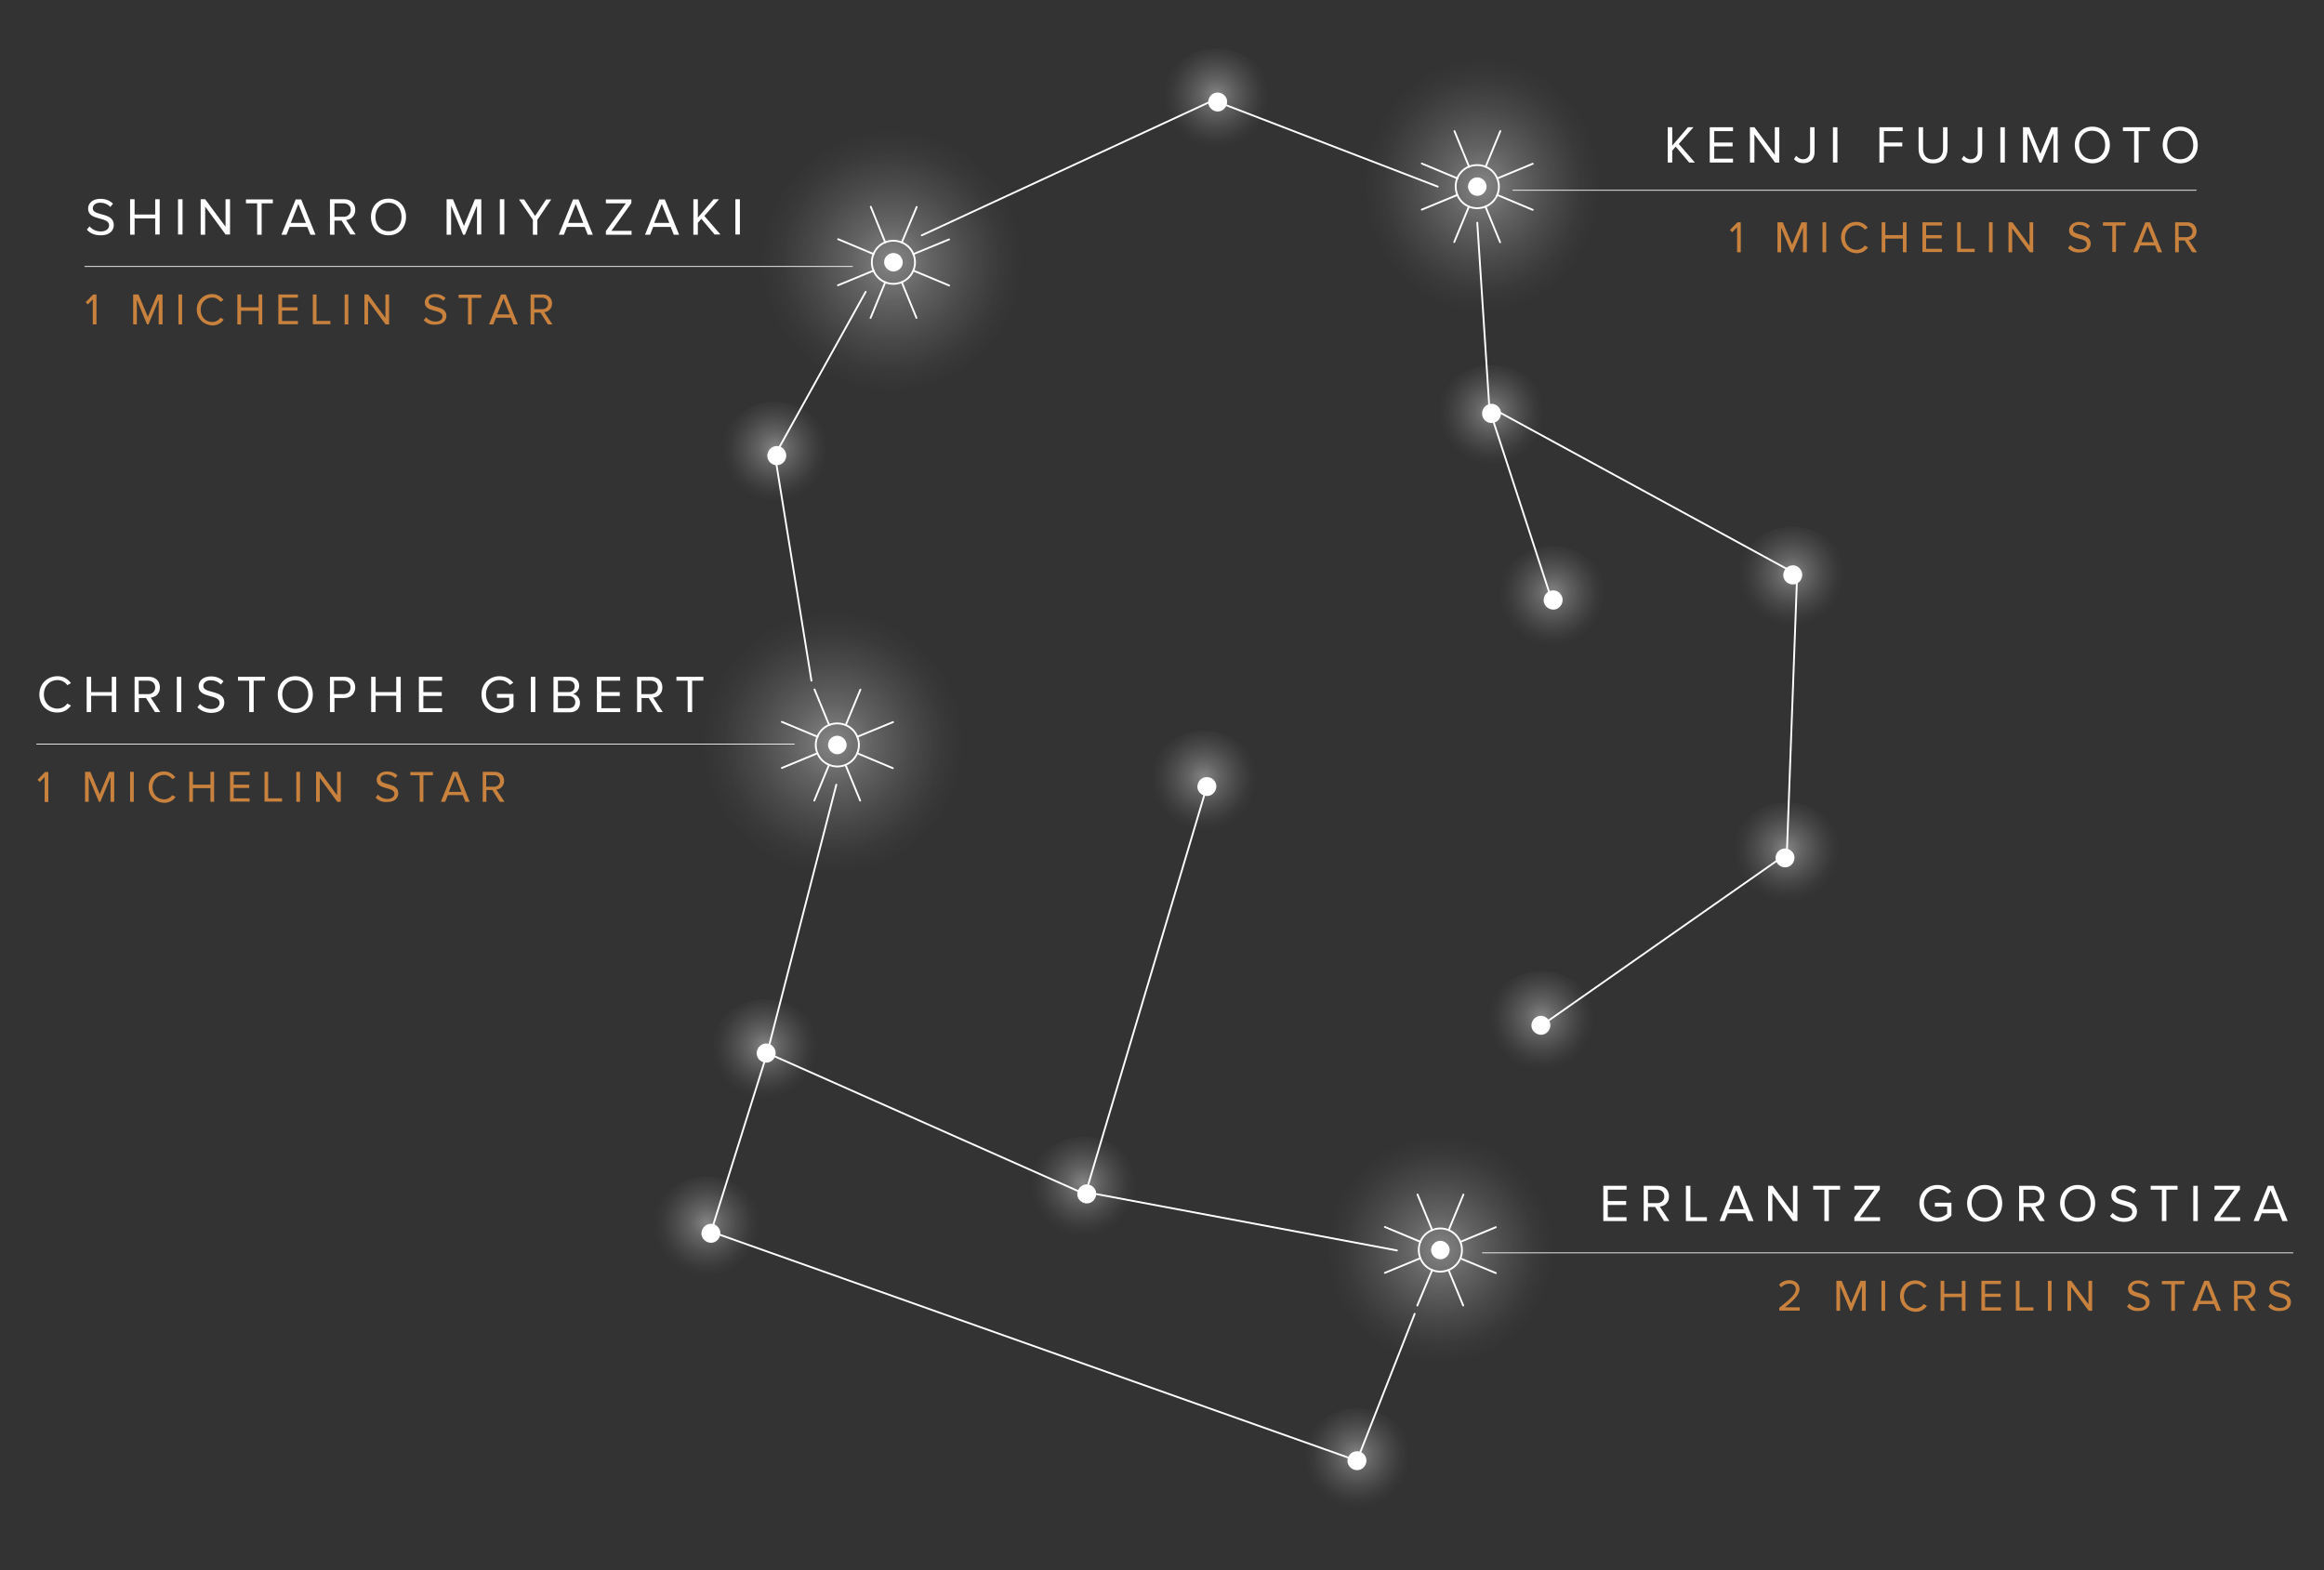 <?xml version="1.0" encoding="UTF-8"?> <!-- Generator: Adobe Illustrator 23.0.1, SVG Export Plug-In . SVG Version: 6.00 Build 0) --> <svg xmlns="http://www.w3.org/2000/svg" xmlns:xlink="http://www.w3.org/1999/xlink" id="Layer_1" x="0px" y="0px" viewBox="0 0 1139.6 770" style="enable-background:new 0 0 1139.6 770;" xml:space="preserve"><rect x="0" y="0" width="1139.6" height="770" fill="#333333" stroke="none"/> <style type="text/css"> .st0{display:none;} .st1{enable-background:new ;} .st2{fill:#FFFFFF;} .st3{fill:#C9823D;} .st4{fill:none;stroke:#FFFFFF;stroke-width:0.4;stroke-linecap:round;stroke-miterlimit:10;} .st5{fill:none;stroke:#FFFFFF;stroke-width:0.9;stroke-linecap:round;stroke-miterlimit:10;} .st6{fill:url(#SVGID_1_);} .st7{fill:url(#SVGID_2_);} .st8{fill:url(#SVGID_3_);} .st9{fill:url(#SVGID_4_);} .st10{fill:url(#SVGID_5_);} .st11{fill:url(#SVGID_6_);} .st12{fill:url(#SVGID_7_);} .st13{fill:url(#SVGID_8_);} .st14{fill:url(#SVGID_9_);} .st15{fill:url(#SVGID_10_);} .st16{fill:url(#SVGID_11_);} .st17{fill:url(#SVGID_12_);} .st18{fill:url(#SVGID_13_);} .st19{fill:url(#SVGID_14_);} .st20{fill:url(#SVGID_15_);} .st21{fill:url(#SVGID_16_);} </style> <g id="bg"> </g> <g id="Layer_2_1_"> <rect x="-444.4" y="-276.3" class="st0" width="2116.5" height="1190.6"></rect> <g> <g> <g class="st1"> <path class="st2" d="M42.6,112.6l1.3-1.6c1.1,1.3,3,2.5,5.5,2.5c3.1,0,4.1-1.7,4.1-3c0-4.5-10.3-2-10.3-8.2c0-2.9,2.5-4.8,6-4.8 c2.7,0,4.7,0.9,6.2,2.4l-1.3,1.6c-1.3-1.4-3.1-2.1-5-2.1c-2.1,0-3.6,1.1-3.6,2.8c0,3.9,10.3,1.7,10.3,8.1c0,2.5-1.7,5.1-6.4,5.1 C46.3,115.4,44,114.3,42.6,112.6z"></path> <path class="st2" d="M76.1,115.1v-8H66v8h-2.2V97.7H66v7.5h10.1v-7.5h2.2v17.3H76.1z"></path> <path class="st2" d="M87.3,115.1V97.7h2.2v17.3H87.3z"></path> <path class="st2" d="M110.7,115.1l-10.1-13.8v13.8h-2.2V97.7h2.2l10,13.5V97.7h2.2v17.3H110.7z"></path> <path class="st2" d="M126.1,115.1V99.7h-5.5v-1.9h13.2v1.9h-5.5v15.4H126.1z"></path> <path class="st2" d="M152.2,115.1l-1.5-3.8H142l-1.5,3.8H138l7-17.3h2.7l7,17.3H152.2z M146.3,100l-3.7,9.3h7.4L146.3,100z"></path> <path class="st2" d="M171.9,115.1l-4.4-6.9H164v6.9h-2.2V97.7h7c3.2,0,5.4,2,5.4,5.2c0,3.1-2.1,4.8-4.5,5l4.7,7.1H171.9z M172,103c0-2-1.4-3.3-3.5-3.3H164v6.6h4.6C170.6,106.3,172,104.9,172,103z"></path> <path class="st2" d="M181.9,106.4c0-5.1,3.5-9,8.6-9c5.1,0,8.6,3.8,8.6,9s-3.5,9-8.6,9C185.4,115.4,181.9,111.6,181.9,106.4z M196.9,106.4c0-4.1-2.5-7-6.4-7c-3.9,0-6.4,3-6.4,7c0,4,2.5,7,6.4,7C194.4,113.5,196.9,110.5,196.9,106.4z"></path> <path class="st2" d="M233.9,115.1v-14.3l-5.9,14.3h-0.9l-5.9-14.3v14.3h-2.2V97.7h3.1l5.4,13.1l5.4-13.1h3.1v17.3H233.9z"></path> <path class="st2" d="M245.1,115.1V97.7h2.2v17.3H245.1z"></path> <path class="st2" d="M261.3,115.1v-7.3l-6.8-10h2.5l5.4,8.1l5.4-8.1h2.5l-6.8,10v7.3H261.3z"></path> <path class="st2" d="M288.2,115.1l-1.5-3.8H278l-1.5,3.8H274l7-17.3h2.7l7,17.3H288.2z M282.3,100l-3.7,9.3h7.4L282.3,100z"></path> <path class="st2" d="M297.1,115.1v-1.8l9.8-13.6h-9.8v-1.9h12.5v1.8l-9.8,13.6h9.9v1.9H297.1z"></path> <path class="st2" d="M330.4,115.1l-1.5-3.8h-8.6l-1.5,3.8h-2.5l7-17.3h2.7l7,17.3H330.4z M324.5,100l-3.7,9.3h7.4L324.5,100z"></path> <path class="st2" d="M350.5,115.1l-6.6-7.8l-1.7,2v5.8H340V97.7h2.2v9l7.7-9h2.7l-7.2,8.2l7.9,9.1H350.5z"></path> <path class="st2" d="M360.6,115.1V97.7h2.2v17.3H360.6z"></path> </g> <g class="st1"> <path class="st3" d="M45.5,159.1v-12.3l-2.4,2.5l-1.1-1.1l3.7-3.8h1.6v14.7H45.5z"></path> <path class="st3" d="M77.8,159.1V147l-5,12.1h-0.7l-5-12.1v12.1h-1.8v-14.7h2.6l4.6,11l4.6-11h2.6v14.7H77.8z"></path> <path class="st3" d="M87.5,159.1v-14.7h1.8v14.7H87.5z"></path> <path class="st3" d="M96.5,151.8c0-4.5,3.3-7.6,7.5-7.6c2.6,0,4.4,1.3,5.6,2.9l-1.5,0.9c-0.8-1.2-2.4-2.1-4-2.1 c-3.2,0-5.7,2.5-5.7,6c0,3.5,2.4,6,5.7,6c1.7,0,3.2-0.9,4-2.1l1.6,0.9c-1.2,1.7-3,2.9-5.6,2.9C99.9,159.4,96.5,156.3,96.5,151.8 z"></path> <path class="st3" d="M126.8,159.1v-6.7h-8.6v6.7h-1.8v-14.7h1.8v6.3h8.6v-6.3h1.8v14.7H126.8z"></path> <path class="st3" d="M136.5,159.1v-14.7h9.6v1.6h-7.8v4.7h7.6v1.6h-7.6v5.1h7.8v1.6H136.5z"></path> <path class="st3" d="M153.4,159.1v-14.7h1.8v13h6.8v1.6H153.4z"></path> <path class="st3" d="M169,159.1v-14.7h1.8v14.7H169z"></path> <path class="st3" d="M189.1,159.1l-8.6-11.7v11.7h-1.8v-14.7h1.9l8.4,11.5v-11.5h1.8v14.7H189.1z"></path> <path class="st3" d="M207.8,157l1.1-1.4c1,1.1,2.6,2.1,4.6,2.1c2.6,0,3.5-1.4,3.5-2.5c0-3.8-8.7-1.7-8.7-6.9 c0-2.4,2.2-4.1,5-4.1c2.2,0,4,0.7,5.2,2l-1.1,1.3c-1.1-1.2-2.6-1.8-4.2-1.8c-1.8,0-3,0.9-3,2.3c0,3.3,8.7,1.4,8.7,6.9 c0,2.1-1.5,4.3-5.4,4.3C210.9,159.4,209,158.4,207.8,157z"></path> <path class="st3" d="M229.5,159.1v-13h-4.6v-1.6H236v1.6h-4.7v13H229.5z"></path> <path class="st3" d="M251.8,159.1l-1.3-3.3h-7.3l-1.3,3.3h-2.1l5.9-14.7h2.3l5.9,14.7H251.8z M246.9,146.3l-3.1,7.9h6.2 L246.9,146.3z"></path> <path class="st3" d="M268.7,159.1l-3.7-5.8H262v5.8h-1.8v-14.7h5.9c2.7,0,4.6,1.7,4.6,4.4c0,2.6-1.8,4.1-3.8,4.3l4,6H268.7z M268.8,148.8c0-1.6-1.2-2.8-2.9-2.8H262v5.6h3.9C267.6,151.7,268.8,150.5,268.8,148.8z"></path> </g> <line class="st4" x1="41.6" y1="130.7" x2="418" y2="130.7"></line> </g> <g> <g class="st1"> <path class="st2" d="M19.3,340.6c0-5.3,3.9-9,8.9-9c3.1,0,5.2,1.5,6.6,3.4l-1.8,1c-1-1.5-2.8-2.5-4.8-2.5c-3.8,0-6.7,2.9-6.7,7 c0,4.1,2.9,7,6.7,7c2,0,3.8-1,4.8-2.5l1.8,1c-1.5,2-3.5,3.4-6.6,3.4C23.2,349.5,19.3,345.9,19.3,340.6z"></path> <path class="st2" d="M54.8,349.2v-8H44.7v8h-2.2v-17.3h2.2v7.5h10.1v-7.5H57v17.3H54.8z"></path> <path class="st2" d="M76,349.2l-4.4-6.9h-3.5v6.9H66v-17.3h7c3.2,0,5.4,2,5.4,5.2c0,3.1-2.1,4.8-4.5,5l4.7,7.1H76z M76.1,337.1 c0-2-1.4-3.3-3.5-3.3h-4.6v6.6h4.6C74.7,340.4,76.1,339.1,76.1,337.1z"></path> <path class="st2" d="M86.7,349.2v-17.3h2.2v17.3H86.7z"></path> <path class="st2" d="M96.8,346.8l1.3-1.6c1.1,1.3,3,2.5,5.5,2.5c3.1,0,4.1-1.7,4.1-3c0-4.5-10.3-2-10.3-8.2c0-2.9,2.5-4.8,6-4.8 c2.7,0,4.7,0.9,6.2,2.4l-1.3,1.6c-1.3-1.4-3.1-2.1-5-2.1c-2.1,0-3.6,1.1-3.6,2.8c0,3.9,10.3,1.7,10.3,8.1c0,2.5-1.7,5.1-6.4,5.1 C100.5,349.5,98.3,348.4,96.8,346.8z"></path> <path class="st2" d="M122.2,349.2v-15.4h-5.5v-1.9h13.2v1.9h-5.5v15.4H122.2z"></path> <path class="st2" d="M136.2,340.6c0-5.1,3.5-9,8.6-9c5.1,0,8.6,3.8,8.6,9s-3.5,9-8.6,9C139.7,349.5,136.2,345.7,136.2,340.6z M151.2,340.6c0-4.1-2.5-7-6.4-7c-3.9,0-6.4,3-6.4,7c0,4,2.5,7,6.4,7C148.7,347.6,151.2,344.6,151.2,340.6z"></path> <path class="st2" d="M161.8,349.2v-17.3h7c3.5,0,5.4,2.4,5.4,5.2s-2,5.2-5.4,5.2h-4.8v6.9H161.8z M171.9,337.1 c0-2-1.4-3.3-3.5-3.3h-4.6v6.6h4.6C170.5,340.4,171.9,339.1,171.9,337.1z"></path> <path class="st2" d="M194.3,349.2v-8h-10.1v8H182v-17.3h2.2v7.5h10.1v-7.5h2.2v17.3H194.3z"></path> <path class="st2" d="M205.4,349.2v-17.3h11.4v1.9h-9.2v5.6h9v1.9h-9v6h9.2v1.9H205.4z"></path> <path class="st2" d="M236.1,340.6c0-5.4,4-9,8.9-9c3.1,0,5.2,1.4,6.7,3.2l-1.7,1.1c-1.1-1.4-2.9-2.4-5-2.4c-3.8,0-6.7,2.9-6.7,7 c0,4.1,2.9,7.1,6.7,7.1c2.1,0,3.8-1,4.7-1.9v-3.5h-6v-1.9h8.1v6.3c-1.6,1.8-4,3-6.8,3C240.1,349.6,236.1,345.9,236.1,340.6z"></path> <path class="st2" d="M260.3,349.2v-17.3h2.2v17.3H260.3z"></path> <path class="st2" d="M271.4,349.2v-17.3h7.7c3,0,4.9,1.8,4.9,4.4c0,2.2-1.5,3.6-3,4c1.8,0.3,3.4,2.2,3.4,4.3 c0,2.8-1.8,4.7-5,4.7H271.4z M281.8,336.6c0-1.6-1-2.8-3-2.8h-5.2v5.6h5.2C280.8,339.4,281.8,338.2,281.8,336.6z M282.1,344.3 c0-1.6-1.1-3-3.2-3h-5.3v6h5.3C280.9,347.3,282.1,346.1,282.1,344.3z"></path> <path class="st2" d="M292.7,349.2v-17.3h11.4v1.9h-9.2v5.6h9v1.9h-9v6h9.2v1.9H292.7z"></path> <path class="st2" d="M322.5,349.2l-4.4-6.9h-3.5v6.9h-2.2v-17.3h7c3.2,0,5.4,2,5.4,5.2c0,3.1-2.1,4.8-4.5,5l4.7,7.1H322.5z M322.6,337.1c0-2-1.4-3.3-3.5-3.3h-4.6v6.6h4.6C321.2,340.4,322.6,339.1,322.6,337.1z"></path> <path class="st2" d="M337.2,349.2v-15.4h-5.5v-1.9h13.2v1.9h-5.5v15.4H337.2z"></path> </g> <g class="st1"> <path class="st3" d="M21.9,393.2V381l-2.4,2.5l-1.1-1.1l3.7-3.8h1.6v14.7H21.9z"></path> <path class="st3" d="M54.2,393.2v-12.1l-5,12.1h-0.7l-5-12.1v12.1h-1.8v-14.7h2.6l4.6,11l4.6-11H56v14.7H54.2z"></path> <path class="st3" d="M63.8,393.2v-14.7h1.8v14.7H63.8z"></path> <path class="st3" d="M72.9,385.9c0-4.5,3.3-7.6,7.5-7.6c2.6,0,4.4,1.3,5.6,2.9l-1.5,0.9c-0.8-1.2-2.4-2.1-4-2.1 c-3.2,0-5.7,2.5-5.7,6c0,3.5,2.4,6,5.7,6c1.7,0,3.2-0.9,4-2.1l1.6,0.9c-1.2,1.7-3,2.9-5.6,2.9C76.2,393.5,72.9,390.4,72.9,385.9 z"></path> <path class="st3" d="M103.2,393.2v-6.7h-8.6v6.7h-1.8v-14.7h1.8v6.3h8.6v-6.3h1.8v14.7H103.2z"></path> <path class="st3" d="M112.8,393.2v-14.7h9.6v1.6h-7.8v4.7h7.6v1.6h-7.6v5.1h7.8v1.6H112.8z"></path> <path class="st3" d="M129.7,393.2v-14.7h1.8v13h6.8v1.6H129.7z"></path> <path class="st3" d="M145.3,393.2v-14.7h1.8v14.7H145.3z"></path> <path class="st3" d="M165.4,393.2l-8.6-11.7v11.7H155v-14.7h1.9l8.4,11.5v-11.5h1.8v14.7H165.4z"></path> <path class="st3" d="M184.2,391.1l1.1-1.4c1,1.1,2.6,2.1,4.6,2.1c2.6,0,3.5-1.4,3.5-2.5c0-3.8-8.7-1.7-8.7-6.9 c0-2.4,2.2-4.1,5-4.1c2.2,0,4,0.7,5.2,2l-1.1,1.3c-1.1-1.2-2.6-1.8-4.2-1.8c-1.8,0-3,0.9-3,2.3c0,3.3,8.7,1.4,8.7,6.9 c0,2.1-1.5,4.3-5.4,4.3C187.3,393.5,185.4,392.5,184.2,391.1z"></path> <path class="st3" d="M205.8,393.2v-13h-4.6v-1.6h11.1v1.6h-4.7v13H205.8z"></path> <path class="st3" d="M228.2,393.2l-1.3-3.3h-7.3l-1.3,3.3h-2.1l5.9-14.7h2.3l5.9,14.7H228.2z M223.2,380.4l-3.1,7.9h6.2 L223.2,380.4z"></path> <path class="st3" d="M245.1,393.2l-3.7-5.8h-2.9v5.8h-1.8v-14.7h5.9c2.7,0,4.6,1.7,4.6,4.4c0,2.6-1.8,4.1-3.8,4.3l4,6H245.1z M245.2,383c0-1.6-1.2-2.8-2.9-2.8h-3.9v5.6h3.9C244,385.8,245.2,384.6,245.2,383z"></path> </g> <line class="st4" x1="18" y1="364.9" x2="389.5" y2="364.9"></line> </g> <g> <g class="st1"> <path class="st2" d="M828.3,79.7l-6.6-7.8l-1.7,2v5.8h-2.2V62.4h2.2v9l7.7-9h2.7l-7.2,8.2l7.9,9.1H828.3z"></path> <path class="st2" d="M838.4,79.7V62.4h11.4v1.9h-9.2v5.6h9v1.9h-9v6h9.2v1.9H838.4z"></path> <path class="st2" d="M870.4,79.7l-10.1-13.8v13.8h-2.2V62.4h2.2l10,13.5V62.4h2.2v17.3H870.4z"></path> <path class="st2" d="M879.7,78l1.1-1.6c0.8,0.9,1.8,1.7,3.3,1.7c2.1,0,3.5-1.5,3.5-3.6V62.4h2.2v12.1c0,3.8-2.4,5.5-5.5,5.5 C882.4,80,880.9,79.4,879.7,78z"></path> <path class="st2" d="M898.8,79.7V62.4h2.2v17.3H898.8z"></path> <path class="st2" d="M921.6,79.7V62.4h11.4v1.9h-9.2v5.6h9v1.9h-9v7.9H921.6z"></path> <path class="st2" d="M940.8,73V62.4h2.2v10.6c0,3.2,1.7,5.2,4.9,5.2s4.9-2,4.9-5.2V62.4h2.2V73c0,4.3-2.4,7.1-7.1,7.1 S940.8,77.2,940.8,73z"></path> <path class="st2" d="M961.9,78l1.1-1.6c0.8,0.9,1.8,1.7,3.3,1.7c2.1,0,3.5-1.5,3.5-3.6V62.4h2.2v12.1c0,3.8-2.4,5.5-5.5,5.5 C964.6,80,963.1,79.4,961.9,78z"></path> <path class="st2" d="M980.9,79.7V62.4h2.2v17.3H980.9z"></path> <path class="st2" d="M1006.9,79.7V65.4l-5.9,14.3h-0.9l-5.9-14.3v14.3h-2.2V62.4h3.1l5.4,13.1l5.4-13.1h3.1v17.3H1006.9z"></path> <path class="st2" d="M1017.4,71.1c0-5.1,3.5-9,8.6-9c5.1,0,8.6,3.8,8.6,9s-3.5,9-8.6,9C1020.8,80,1017.4,76.2,1017.4,71.1z M1032.3,71.1c0-4.1-2.5-7-6.4-7c-3.9,0-6.4,3-6.4,7c0,4,2.5,7,6.4,7C1029.8,78.1,1032.3,75.1,1032.3,71.1z"></path> <path class="st2" d="M1046.5,79.7V64.3h-5.5v-1.9h13.2v1.9h-5.5v15.4H1046.5z"></path> <path class="st2" d="M1060.5,71.1c0-5.1,3.5-9,8.6-9c5.1,0,8.6,3.8,8.6,9s-3.5,9-8.6,9C1064,80,1060.5,76.2,1060.5,71.1z M1075.5,71.1c0-4.1-2.5-7-6.4-7c-3.9,0-6.4,3-6.4,7c0,4,2.5,7,6.4,7C1073,78.1,1075.5,75.1,1075.5,71.1z"></path> </g> <g class="st1"> <path class="st3" d="M851.8,123.7v-12.3l-2.4,2.5l-1.1-1.1l3.7-3.8h1.6v14.7H851.8z"></path> <path class="st3" d="M884.1,123.7v-12.1l-5,12.1h-0.7l-5-12.1v12.1h-1.8V109h2.6l4.6,11l4.6-11h2.6v14.7H884.1z"></path> <path class="st3" d="M893.7,123.7V109h1.8v14.7H893.7z"></path> <path class="st3" d="M902.8,116.4c0-4.5,3.3-7.6,7.5-7.6c2.6,0,4.4,1.3,5.6,2.9l-1.5,0.9c-0.8-1.2-2.4-2.1-4-2.1 c-3.2,0-5.7,2.5-5.7,6c0,3.5,2.4,6,5.7,6c1.7,0,3.2-0.9,4-2.1l1.6,0.9c-1.2,1.7-3,2.9-5.6,2.9 C906.1,124,902.8,120.9,902.8,116.4z"></path> <path class="st3" d="M933.1,123.7V117h-8.6v6.7h-1.8V109h1.8v6.3h8.6V109h1.8v14.7H933.1z"></path> <path class="st3" d="M942.7,123.7V109h9.6v1.6h-7.8v4.7h7.6v1.6h-7.6v5.1h7.8v1.6H942.7z"></path> <path class="st3" d="M959.7,123.7V109h1.8v13h6.8v1.6H959.7z"></path> <path class="st3" d="M975.3,123.7V109h1.8v14.7H975.3z"></path> <path class="st3" d="M995.3,123.7l-8.6-11.7v11.7h-1.8V109h1.9l8.4,11.5V109h1.8v14.7H995.3z"></path> <path class="st3" d="M1014.1,121.6l1.1-1.4c1,1.1,2.6,2.1,4.6,2.1c2.6,0,3.5-1.4,3.5-2.5c0-3.8-8.7-1.7-8.7-6.9 c0-2.4,2.2-4.1,5-4.1c2.2,0,4,0.7,5.2,2l-1.1,1.3c-1.1-1.2-2.6-1.8-4.2-1.8c-1.8,0-3,0.9-3,2.3c0,3.3,8.7,1.4,8.7,6.9 c0,2.1-1.5,4.3-5.4,4.3C1017.2,124,1015.3,123,1014.1,121.6z"></path> <path class="st3" d="M1035.8,123.7v-13h-4.6V109h11.1v1.6h-4.7v13H1035.8z"></path> <path class="st3" d="M1058.1,123.7l-1.3-3.3h-7.3l-1.3,3.3h-2.1l5.9-14.7h2.3l5.9,14.7H1058.1z M1053.1,110.9l-3.1,7.9h6.2 L1053.1,110.9z"></path> <path class="st3" d="M1075,123.7l-3.7-5.8h-2.9v5.8h-1.8V109h5.9c2.7,0,4.6,1.7,4.6,4.4c0,2.6-1.8,4.1-3.8,4.3l4,6H1075z M1075.1,113.5c0-1.6-1.2-2.8-2.9-2.8h-3.9v5.6h3.9C1073.9,116.3,1075.1,115.1,1075.1,113.5z"></path> </g> <line class="st4" x1="741.9" y1="93.3" x2="1076.9" y2="93.3"></line> </g> <g> <g class="st1"> <path class="st2" d="M786.2,598.8v-17.3h11.4v1.9h-9.2v5.6h9v1.9h-9v6h9.2v1.9H786.2z"></path> <path class="st2" d="M816,598.8l-4.4-6.9h-3.5v6.9H806v-17.3h7c3.2,0,5.4,2,5.4,5.2c0,3.1-2.1,4.8-4.5,5l4.7,7.1H816z M816.1,586.7c0-2-1.4-3.3-3.5-3.3h-4.5v6.6h4.5C814.7,590,816.1,588.6,816.1,586.7z"></path> <path class="st2" d="M826.7,598.8v-17.3h2.2v15.4h8.1v1.9H826.7z"></path> <path class="st2" d="M857.3,598.8l-1.5-3.8h-8.6l-1.5,3.8h-2.5l7-17.3h2.7l7,17.3H857.3z M851.4,583.7l-3.7,9.3h7.4L851.4,583.7 z"></path> <path class="st2" d="M879.2,598.8L869.1,585v13.8H867v-17.3h2.2l10,13.5v-13.5h2.2v17.3H879.2z"></path> <path class="st2" d="M894.6,598.8v-15.4h-5.5v-1.9h13.2v1.9h-5.5v15.4H894.6z"></path> <path class="st2" d="M909.3,598.8V597l9.8-13.6h-9.8v-1.9h12.5v1.8l-9.8,13.6h9.9v1.9H909.3z"></path> <path class="st2" d="M941.2,590.1c0-5.4,4-9,8.9-9c3.1,0,5.2,1.4,6.7,3.2l-1.7,1.1c-1.1-1.4-2.9-2.4-5-2.4c-3.8,0-6.7,2.9-6.7,7 c0,4.1,2.9,7.1,6.7,7.1c2.1,0,3.8-1,4.7-1.9v-3.5h-6v-1.9h8.1v6.3c-1.6,1.8-4,3-6.8,3C945.1,599.1,941.2,595.5,941.2,590.1z"></path> <path class="st2" d="M964.6,590.1c0-5.1,3.5-9,8.6-9c5.1,0,8.6,3.8,8.6,9s-3.5,9-8.6,9C968.1,599.1,964.6,595.3,964.6,590.1z M979.6,590.1c0-4.1-2.5-7-6.4-7c-3.9,0-6.4,3-6.4,7c0,4,2.5,7,6.4,7C977.1,597.2,979.6,594.2,979.6,590.1z"></path> <path class="st2" d="M1000.2,598.8l-4.4-6.9h-3.5v6.9h-2.2v-17.3h7c3.2,0,5.4,2,5.4,5.2c0,3.1-2.1,4.8-4.5,5l4.7,7.1H1000.2z M1000.3,586.7c0-2-1.4-3.3-3.5-3.3h-4.6v6.6h4.6C998.9,590,1000.3,588.6,1000.3,586.7z"></path> <path class="st2" d="M1010.2,590.1c0-5.1,3.5-9,8.6-9c5.1,0,8.6,3.8,8.6,9s-3.5,9-8.6,9C1013.7,599.1,1010.2,595.3,1010.2,590.1 z M1025.2,590.1c0-4.1-2.5-7-6.4-7c-3.9,0-6.4,3-6.4,7c0,4,2.5,7,6.4,7C1022.7,597.2,1025.2,594.2,1025.2,590.1z"></path> <path class="st2" d="M1034.7,596.4l1.3-1.6c1.1,1.3,3,2.5,5.5,2.5c3.1,0,4.1-1.7,4.1-3c0-4.5-10.3-2-10.3-8.2 c0-2.9,2.5-4.8,6-4.8c2.7,0,4.7,0.9,6.2,2.4l-1.3,1.6c-1.3-1.4-3.1-2.1-5-2.1c-2.1,0-3.6,1.1-3.6,2.8c0,3.9,10.3,1.7,10.3,8.1 c0,2.5-1.7,5.1-6.4,5.1C1038.3,599.1,1036.1,598,1034.7,596.4z"></path> <path class="st2" d="M1060.1,598.8v-15.4h-5.5v-1.9h13.2v1.9h-5.5v15.4H1060.1z"></path> <path class="st2" d="M1075.5,598.8v-17.3h2.2v17.3H1075.5z"></path> <path class="st2" d="M1085.9,598.8V597l9.8-13.6h-9.8v-1.9h12.5v1.8l-9.8,13.6h9.9v1.9H1085.9z"></path> <path class="st2" d="M1119.2,598.8l-1.5-3.8h-8.6l-1.5,3.8h-2.5l7-17.3h2.7l7,17.3H1119.2z M1113.4,583.7l-3.7,9.3h7.4 L1113.4,583.7z"></path> </g> <g class="st1"> <path class="st3" d="M872.5,642.8v-1.5c5.3-4.2,8.1-6.6,8.1-9.1c0-1.9-1.5-2.7-3.1-2.7c-1.8,0-3.1,0.7-4,1.8l-1.1-1.2 c1.1-1.5,3-2.3,5.1-2.3c2.4,0,4.9,1.4,4.9,4.3c0,3-3,5.7-7.1,9h7.2v1.6H872.5z"></path> <path class="st3" d="M913,642.8v-12.1l-5,12.1h-0.7l-5-12.1v12.1h-1.8v-14.7h2.6l4.6,11l4.6-11h2.6v14.7H913z"></path> <path class="st3" d="M922.6,642.8v-14.7h1.8v14.7H922.6z"></path> <path class="st3" d="M931.7,635.5c0-4.5,3.3-7.6,7.5-7.6c2.6,0,4.4,1.3,5.6,2.9l-1.5,0.9c-0.8-1.2-2.4-2.1-4-2.1 c-3.2,0-5.7,2.5-5.7,6c0,3.5,2.4,6,5.7,6c1.7,0,3.2-0.9,4-2.1l1.6,0.9c-1.2,1.7-3,2.9-5.6,2.9C935,643.1,931.7,640,931.7,635.5z "></path> <path class="st3" d="M962,642.8v-6.7h-8.6v6.7h-1.8v-14.7h1.8v6.3h8.6v-6.3h1.8v14.7H962z"></path> <path class="st3" d="M971.6,642.8v-14.7h9.6v1.6h-7.8v4.7h7.6v1.6h-7.6v5.1h7.8v1.6H971.6z"></path> <path class="st3" d="M988.5,642.8v-14.7h1.8v13h6.8v1.6H988.5z"></path> <path class="st3" d="M1004.2,642.8v-14.7h1.8v14.7H1004.2z"></path> <path class="st3" d="M1024.2,642.8l-8.6-11.7v11.7h-1.8v-14.7h1.9l8.4,11.5v-11.5h1.8v14.7H1024.2z"></path> <path class="st3" d="M1043,640.7l1.1-1.4c1,1.1,2.6,2.1,4.6,2.1c2.6,0,3.5-1.4,3.5-2.5c0-3.8-8.7-1.7-8.7-6.9 c0-2.4,2.2-4.1,5-4.1c2.2,0,4,0.7,5.2,2l-1.1,1.3c-1.1-1.2-2.6-1.8-4.2-1.8c-1.8,0-3,0.9-3,2.3c0,3.3,8.7,1.4,8.7,6.9 c0,2.1-1.5,4.3-5.4,4.3C1046.1,643.1,1044.2,642.1,1043,640.7z"></path> <path class="st3" d="M1064.7,642.8v-13h-4.6v-1.6h11.1v1.6h-4.7v13H1064.7z"></path> <path class="st3" d="M1087,642.8l-1.3-3.3h-7.3l-1.3,3.3h-2.1l5.9-14.7h2.3l5.9,14.7H1087z M1082,630l-3.1,7.9h6.2L1082,630z"></path> <path class="st3" d="M1103.9,642.8l-3.7-5.8h-2.9v5.8h-1.8v-14.7h5.9c2.7,0,4.6,1.7,4.6,4.4c0,2.6-1.8,4.1-3.8,4.3l4,6H1103.9z M1104,632.6c0-1.6-1.2-2.8-2.9-2.8h-3.9v5.6h3.9C1102.8,635.4,1104,634.2,1104,632.6z"></path> <path class="st3" d="M1112.3,640.7l1.1-1.4c1,1.1,2.6,2.1,4.6,2.1c2.6,0,3.5-1.4,3.5-2.5c0-3.8-8.7-1.7-8.7-6.9 c0-2.4,2.2-4.1,5-4.1c2.2,0,4,0.7,5.2,2l-1.1,1.3c-1.1-1.2-2.6-1.8-4.2-1.8c-1.8,0-3,0.9-3,2.3c0,3.3,8.7,1.4,8.7,6.9 c0,2.1-1.5,4.3-5.4,4.3C1115.3,643.1,1113.5,642.1,1112.3,640.7z"></path> </g> <line class="st4" x1="726.9" y1="614.4" x2="1124.4" y2="614.4"></line> </g> </g> <g> <g> <line class="st5" x1="591.8" y1="385.7" x2="531.3" y2="588.7"></line> <path class="st2" d="M378.1,219.7c-2,1.6-2.5,4.5-0.9,6.6s4.5,2.4,6.5,0.9c2-1.6,2.5-4.5,0.9-6.6 C383.1,218.5,380.2,218.1,378.1,219.7z"></path> <path class="st2" d="M594.3,46.3c-2,1.6-2.5,4.5-0.9,6.5c1.6,2.1,4.5,2.5,6.5,0.9s2.5-4.5,0.9-6.5 C599.3,45.2,596.3,44.8,594.3,46.3z"></path> <path class="st2" d="M728.6,199c-2,1.6-2.5,4.5-0.9,6.6s4.5,2.4,6.5,0.9c2-1.6,2.5-4.5,0.9-6.6S730.6,197.4,728.6,199z"></path> <path class="st2" d="M758.8,290.5c-2,1.6-2.5,4.5-0.9,6.6c1.6,2,4.5,2.5,6.5,0.9s2.5-4.5,0.9-6.6 C763.8,289.3,760.8,288.9,758.8,290.5z"></path> <path class="st2" d="M876.3,278.2c-2,1.6-2.5,4.5-0.9,6.6c1.6,2,4.5,2.4,6.5,0.9c2-1.6,2.5-4.5,0.9-6.6 C881.3,277,878.4,276.6,876.3,278.2z"></path> <path class="st2" d="M589,382c-2,1.6-2.5,4.5-0.9,6.5s4.5,2.5,6.5,0.9s2.5-4.5,0.9-6.5C594,380.9,591.1,380.5,589,382z"></path> <path class="st2" d="M752.8,499.1c-2,1.6-2.5,4.5-0.9,6.5s4.5,2.5,6.5,0.9s2.5-4.5,0.9-6.5S754.9,497.5,752.8,499.1z"></path> <path class="st2" d="M872.5,417c-2,1.6-2.5,4.5-0.9,6.5s4.5,2.5,6.5,0.9s2.5-4.5,0.9-6.5S874.6,415.5,872.5,417z"></path> <path class="st2" d="M372.9,512.7c-2,1.6-2.5,4.5-0.9,6.6c1.6,2,4.5,2.4,6.5,0.9c2-1.6,2.5-4.5,0.9-6.6 C377.9,511.5,375,511.1,372.9,512.7z"></path> <path class="st2" d="M530.1,581.8c-2,1.6-2.5,4.5-0.9,6.5s4.5,2.5,6.5,0.9s2.5-4.5,0.9-6.5C535.1,580.6,532.1,580.2,530.1,581.8z "></path> <path class="st2" d="M345.8,601.1c-2,1.6-2.5,4.5-0.9,6.5s4.5,2.5,6.5,0.9s2.5-4.5,0.9-6.5C350.8,599.9,347.9,599.5,345.8,601.1z "></path> <path class="st2" d="M662.6,712.6c-2,1.6-2.5,4.5-0.9,6.5s4.5,2.5,6.5,0.9s2.5-4.5,0.9-6.5C667.6,711.5,664.7,711.1,662.6,712.6z "></path> <line class="st5" x1="757.3" y1="501.9" x2="874.3" y2="420"></line> <polyline class="st5" points="348.7,604 665.4,716.3 693.7,644.3 "></polyline> <polyline class="st5" points="529.6,584.5 376.2,516.4 348.7,604 "></polyline> <polyline class="st5" points="424.5,143.1 380,223.2 397.9,333.8 "></polyline> <line class="st5" x1="594.5" y1="49.4" x2="452" y2="115.4"></line> <line class="st5" x1="724.4" y1="109.2" x2="730.2" y2="198.1"></line> <line class="st5" x1="537.8" y1="585.6" x2="685" y2="613.2"></line> <line class="st5" x1="881.2" y1="283.1" x2="876.2" y2="418.7"></line> <line class="st5" x1="732.9" y1="200.9" x2="876.2" y2="279"></line> <line class="st5" x1="731.8" y1="205.1" x2="762" y2="297.6"></line> <line class="st5" x1="600" y1="51.1" x2="705" y2="91.5"></line> <line class="st5" x1="410.1" y1="384.8" x2="376.2" y2="516.4"></line> <g> <line class="st5" x1="713.2" y1="64.3" x2="720.4" y2="81.8"></line> <line class="st5" x1="697.2" y1="80.2" x2="714.7" y2="87.5"></line> <line class="st5" x1="697.2" y1="102.8" x2="714.6" y2="95.6"></line> <line class="st5" x1="713.1" y1="118.7" x2="720.3" y2="101.3"></line> <line class="st5" x1="735.6" y1="118.8" x2="728.4" y2="101.3"></line> <line class="st5" x1="751.6" y1="102.9" x2="734.2" y2="95.6"></line> <line class="st5" x1="751.6" y1="80.3" x2="734.2" y2="87.5"></line> <line class="st5" x1="735.7" y1="64.3" x2="728.5" y2="81.8"></line> <path class="st5" d="M734.2,87.5c2.2,5.4-0.3,11.6-5.8,13.8s-11.6-0.3-13.8-5.8s0.3-11.6,5.8-13.8 C725.8,79.6,732,82.1,734.2,87.5z"></path> <path class="st2" d="M728.6,89.8c1,2.3-0.2,4.9-2.5,5.9s-4.9-0.2-5.9-2.5s0.2-4.9,2.5-5.9C725,86.4,727.6,87.5,728.6,89.8z"></path> </g> <g> <line class="st5" x1="427" y1="101.4" x2="434.1" y2="118.9"></line> <line class="st5" x1="411" y1="117.3" x2="428.4" y2="124.6"></line> <line class="st5" x1="410.9" y1="139.9" x2="428.4" y2="132.7"></line> <line class="st5" x1="426.9" y1="155.9" x2="434.1" y2="138.4"></line> <line class="st5" x1="449.4" y1="155.9" x2="442.2" y2="138.4"></line> <line class="st5" x1="465.4" y1="140" x2="447.9" y2="132.7"></line> <line class="st5" x1="465.4" y1="117.4" x2="447.9" y2="124.6"></line> <line class="st5" x1="449.5" y1="101.5" x2="442.2" y2="118.9"></line> <path class="st5" d="M447.9,124.6c2.2,5.4-0.4,11.6-5.8,13.8s-11.6-0.3-13.8-5.8c-2.2-5.4,0.4-11.6,5.8-13.8 C439.5,116.7,445.7,119.2,447.9,124.6z"></path> <path class="st2" d="M442.3,126.9c1,2.3-0.1,4.9-2.5,5.9c-2.3,0.9-4.9-0.2-5.9-2.5s0.1-4.9,2.5-5.9 C438.8,123.5,441.4,124.6,442.3,126.9z"></path> </g> <g> <line class="st5" x1="399.4" y1="338.1" x2="406.6" y2="355.6"></line> <line class="st5" x1="383.4" y1="354" x2="400.9" y2="361.3"></line> <line class="st5" x1="383.4" y1="376.6" x2="400.8" y2="369.4"></line> <line class="st5" x1="399.3" y1="392.6" x2="406.5" y2="375.1"></line> <line class="st5" x1="421.8" y1="392.6" x2="414.6" y2="375.1"></line> <line class="st5" x1="437.8" y1="376.7" x2="420.4" y2="369.4"></line> <line class="st5" x1="437.9" y1="354.1" x2="420.4" y2="361.3"></line> <line class="st5" x1="421.9" y1="338.2" x2="414.7" y2="355.6"></line> <path class="st5" d="M420.4,361.3c2.2,5.4-0.4,11.6-5.8,13.8s-11.6-0.4-13.8-5.8s0.4-11.6,5.8-13.8 C412,353.4,418.2,355.9,420.4,361.3z"></path> <path class="st2" d="M414.8,363.6c1,2.3-0.1,4.9-2.5,5.9c-2.3,1-4.9-0.1-5.9-2.5c-1-2.3,0.1-4.9,2.5-5.9 C411.2,360.2,413.8,361.4,414.8,363.6z"></path> </g> <g> <line class="st5" x1="695.1" y1="585.8" x2="702.3" y2="603.2"></line> <line class="st5" x1="679.1" y1="601.7" x2="696.6" y2="609"></line> <line class="st5" x1="679.1" y1="624.2" x2="696.5" y2="617"></line> <line class="st5" x1="695" y1="640.2" x2="702.3" y2="622.8"></line> <line class="st5" x1="717.5" y1="640.2" x2="710.3" y2="622.8"></line> <line class="st5" x1="733.5" y1="624.3" x2="716.1" y2="617.1"></line> <line class="st5" x1="733.5" y1="601.8" x2="716.1" y2="609"></line> <line class="st5" x1="717.6" y1="585.8" x2="710.4" y2="603.2"></line> <path class="st5" d="M716.1,609c2.2,5.4-0.3,11.6-5.8,13.8s-11.6-0.3-13.8-5.8s0.3-11.6,5.8-13.8 C707.7,601,713.9,603.6,716.1,609z"></path> <path class="st2" d="M710.5,611.3c1,2.3-0.2,4.9-2.5,5.9s-4.9-0.2-5.9-2.5s0.2-4.9,2.5-5.9C706.9,607.9,709.5,609,710.5,611.3z"></path> </g> </g> </g> <radialGradient id="SVGID_1_" cx="-48.828" cy="-3113.034" r="58.23" gradientTransform="matrix(0.42 0.14 0.14 -0.42 1046.7 -919.39)" gradientUnits="userSpaceOnUse"> <stop offset="0" style="stop-color:#FFFFFF;stop-opacity:0.4"></stop> <stop offset="0.31" style="stop-color:#FFFFFF;stop-opacity:0.23"></stop> <stop offset="0.6" style="stop-color:#FFFFFF;stop-opacity:0.11"></stop> <stop offset="0.84" style="stop-color:#FFFFFF;stop-opacity:3.000000e-02"></stop> <stop offset="1" style="stop-color:#FFFFFF;stop-opacity:0"></stop> </radialGradient> <circle class="st6" cx="590.4" cy="386.7" r="28.3"></circle> <radialGradient id="SVGID_2_" cx="-416.24" cy="-3549.084" r="58.23" gradientTransform="matrix(0.42 0.14 0.14 -0.42 1046.7 -919.39)" gradientUnits="userSpaceOnUse"> <stop offset="0" style="stop-color:#FFFFFF;stop-opacity:0.4"></stop> <stop offset="0.31" style="stop-color:#FFFFFF;stop-opacity:0.23"></stop> <stop offset="0.6" style="stop-color:#FFFFFF;stop-opacity:0.11"></stop> <stop offset="0.84" style="stop-color:#FFFFFF;stop-opacity:3.000000e-02"></stop> <stop offset="1" style="stop-color:#FFFFFF;stop-opacity:0"></stop> </radialGradient> <circle class="st7" cx="375.1" cy="518.4" r="28.3"></circle> <radialGradient id="SVGID_3_" cx="389.933" cy="-3247.102" r="58.23" gradientTransform="matrix(0.42 0.14 0.14 -0.42 1046.7 -919.39)" gradientUnits="userSpaceOnUse"> <stop offset="0" style="stop-color:#FFFFFF;stop-opacity:0.4"></stop> <stop offset="0.31" style="stop-color:#FFFFFF;stop-opacity:0.23"></stop> <stop offset="0.6" style="stop-color:#FFFFFF;stop-opacity:0.11"></stop> <stop offset="0.84" style="stop-color:#FFFFFF;stop-opacity:3.000000e-02"></stop> <stop offset="1" style="stop-color:#FFFFFF;stop-opacity:0"></stop> </radialGradient> <circle class="st8" cx="755.9" cy="504.5" r="28.3"></circle> <radialGradient id="SVGID_4_" cx="252.66" cy="-2796.971" r="58.23" gradientTransform="matrix(0.42 0.14 0.14 -0.42 1046.7 -919.39)" gradientUnits="userSpaceOnUse"> <stop offset="0" style="stop-color:#FFFFFF;stop-opacity:0.4"></stop> <stop offset="0.31" style="stop-color:#FFFFFF;stop-opacity:0.23"></stop> <stop offset="0.6" style="stop-color:#FFFFFF;stop-opacity:0.11"></stop> <stop offset="0.84" style="stop-color:#FFFFFF;stop-opacity:3.000000e-02"></stop> <stop offset="1" style="stop-color:#FFFFFF;stop-opacity:0"></stop> </radialGradient> <circle class="st9" cx="761.3" cy="296.2" r="28.3"></circle> <radialGradient id="SVGID_5_" cx="-615.008" cy="-2917.623" r="58.23" gradientTransform="matrix(0.42 0.14 0.14 -0.42 1046.7 -919.39)" gradientUnits="userSpaceOnUse"> <stop offset="0" style="stop-color:#FFFFFF;stop-opacity:0.4"></stop> <stop offset="0.31" style="stop-color:#FFFFFF;stop-opacity:0.23"></stop> <stop offset="0.6" style="stop-color:#FFFFFF;stop-opacity:0.11"></stop> <stop offset="0.84" style="stop-color:#FFFFFF;stop-opacity:3.000000e-02"></stop> <stop offset="1" style="stop-color:#FFFFFF;stop-opacity:0"></stop> </radialGradient> <circle class="st10" cx="380" cy="225.4" r="28.3"></circle> <radialGradient id="SVGID_6_" cx="-274.839" cy="-2391.689" r="58.23" gradientTransform="matrix(0.42 0.14 0.14 -0.42 1046.7 -919.39)" gradientUnits="userSpaceOnUse"> <stop offset="0" style="stop-color:#FFFFFF;stop-opacity:0.4"></stop> <stop offset="0.31" style="stop-color:#FFFFFF;stop-opacity:0.23"></stop> <stop offset="0.6" style="stop-color:#FFFFFF;stop-opacity:0.11"></stop> <stop offset="0.84" style="stop-color:#FFFFFF;stop-opacity:3.000000e-02"></stop> <stop offset="1" style="stop-color:#FFFFFF;stop-opacity:0"></stop> </radialGradient> <circle class="st11" cx="596.5" cy="52.1" r="28.3"></circle> <radialGradient id="SVGID_7_" cx="497.219" cy="-2692.483" r="58.23" gradientTransform="matrix(0.42 0.14 0.14 -0.42 1046.7 -919.39)" gradientUnits="userSpaceOnUse"> <stop offset="0" style="stop-color:#FFFFFF;stop-opacity:0.4"></stop> <stop offset="0.31" style="stop-color:#FFFFFF;stop-opacity:0.23"></stop> <stop offset="0.6" style="stop-color:#FFFFFF;stop-opacity:0.11"></stop> <stop offset="0.84" style="stop-color:#FFFFFF;stop-opacity:3.000000e-02"></stop> <stop offset="1" style="stop-color:#FFFFFF;stop-opacity:0"></stop> </radialGradient> <circle class="st12" cx="878.7" cy="286.6" r="28.3"></circle> <radialGradient id="SVGID_8_" cx="125.108" cy="-2628.044" r="58.23" gradientTransform="matrix(0.42 0.14 0.14 -0.42 1046.7 -919.39)" gradientUnits="userSpaceOnUse"> <stop offset="0" style="stop-color:#FFFFFF;stop-opacity:0.4"></stop> <stop offset="0.31" style="stop-color:#FFFFFF;stop-opacity:0.23"></stop> <stop offset="0.6" style="stop-color:#FFFFFF;stop-opacity:0.11"></stop> <stop offset="0.84" style="stop-color:#FFFFFF;stop-opacity:3.000000e-02"></stop> <stop offset="1" style="stop-color:#FFFFFF;stop-opacity:0"></stop> </radialGradient> <circle class="st13" cx="731.4" cy="207.4" r="28.3"></circle> <radialGradient id="SVGID_9_" cx="588.479" cy="-2984.012" r="58.23" gradientTransform="matrix(0.42 0.14 0.14 -0.42 1046.7 -919.39)" gradientUnits="userSpaceOnUse"> <stop offset="0" style="stop-color:#FFFFFF;stop-opacity:0.4"></stop> <stop offset="0.31" style="stop-color:#FFFFFF;stop-opacity:0.23"></stop> <stop offset="0.6" style="stop-color:#FFFFFF;stop-opacity:0.11"></stop> <stop offset="0.84" style="stop-color:#FFFFFF;stop-opacity:3.000000e-02"></stop> <stop offset="1" style="stop-color:#FFFFFF;stop-opacity:0"></stop> </radialGradient> <circle class="st14" cx="876.2" cy="421.8" r="28.3"></circle> <radialGradient id="SVGID_10_" cx="-33.393" cy="-3581.898" r="58.23" gradientTransform="matrix(0.42 0.14 0.14 -0.42 1046.7 -919.39)" gradientUnits="userSpaceOnUse"> <stop offset="0" style="stop-color:#FFFFFF;stop-opacity:0.4"></stop> <stop offset="0.31" style="stop-color:#FFFFFF;stop-opacity:0.23"></stop> <stop offset="0.6" style="stop-color:#FFFFFF;stop-opacity:0.11"></stop> <stop offset="0.84" style="stop-color:#FFFFFF;stop-opacity:3.000000e-02"></stop> <stop offset="1" style="stop-color:#FFFFFF;stop-opacity:0"></stop> </radialGradient> <circle class="st15" cx="531.3" cy="585.8" r="28.3"></circle> <radialGradient id="SVGID_11_" cx="-414.865" cy="-3755.638" r="58.23" gradientTransform="matrix(0.42 0.14 0.14 -0.42 1046.7 -919.39)" gradientUnits="userSpaceOnUse"> <stop offset="0" style="stop-color:#FFFFFF;stop-opacity:0.4"></stop> <stop offset="0.31" style="stop-color:#FFFFFF;stop-opacity:0.23"></stop> <stop offset="0.6" style="stop-color:#FFFFFF;stop-opacity:0.11"></stop> <stop offset="0.84" style="stop-color:#FFFFFF;stop-opacity:3.000000e-02"></stop> <stop offset="1" style="stop-color:#FFFFFF;stop-opacity:0"></stop> </radialGradient> <circle class="st16" cx="346.7" cy="605.4" r="28.3"></circle> <radialGradient id="SVGID_12_" cx="349.215" cy="-3771.508" r="58.23" gradientTransform="matrix(0.42 0.14 0.14 -0.42 1046.7 -919.39)" gradientUnits="userSpaceOnUse"> <stop offset="0" style="stop-color:#FFFFFF;stop-opacity:0.4"></stop> <stop offset="0.31" style="stop-color:#FFFFFF;stop-opacity:0.23"></stop> <stop offset="0.6" style="stop-color:#FFFFFF;stop-opacity:0.11"></stop> <stop offset="0.84" style="stop-color:#FFFFFF;stop-opacity:3.000000e-02"></stop> <stop offset="1" style="stop-color:#FFFFFF;stop-opacity:0"></stop> </radialGradient> <circle class="st17" cx="665.4" cy="719" r="28.3"></circle> <radialGradient id="SVGID_13_" cx="-287.184" cy="-2515.995" r="64.047" gradientTransform="matrix(0.948 0.317 0.317 -0.948 1478.32 -1930.126)" gradientUnits="userSpaceOnUse"> <stop offset="0" style="stop-color:#FFFFFF;stop-opacity:0.4"></stop> <stop offset="0.31" style="stop-color:#FFFFFF;stop-opacity:0.23"></stop> <stop offset="0.6" style="stop-color:#FFFFFF;stop-opacity:0.11"></stop> <stop offset="0.84" style="stop-color:#FFFFFF;stop-opacity:3.000000e-02"></stop> <stop offset="1" style="stop-color:#FFFFFF;stop-opacity:0"></stop> </radialGradient> <circle class="st18" cx="407.9" cy="364.9" r="69.9"></circle> <radialGradient id="SVGID_14_" cx="-109.1" cy="-2180.903" r="64.095" gradientTransform="matrix(0.857 0.307 0.286 -0.917 1443.937 -1875.509)" gradientUnits="userSpaceOnUse"> <stop offset="0" style="stop-color:#FFFFFF;stop-opacity:0.4"></stop> <stop offset="0.31" style="stop-color:#FFFFFF;stop-opacity:0.23"></stop> <stop offset="0.6" style="stop-color:#FFFFFF;stop-opacity:0.11"></stop> <stop offset="0.84" style="stop-color:#FFFFFF;stop-opacity:3.000000e-02"></stop> <stop offset="1" style="stop-color:#FFFFFF;stop-opacity:0"></stop> </radialGradient> <ellipse class="st19" cx="725.5" cy="91.3" rx="63.1" ry="67.6"></ellipse> <radialGradient id="SVGID_15_" cx="27.697" cy="-2706.14" r="64.091" gradientTransform="matrix(0.823 0.275 0.275 -0.824 1427.635 -1624.934)" gradientUnits="userSpaceOnUse"> <stop offset="0" style="stop-color:#FFFFFF;stop-opacity:0.4"></stop> <stop offset="0.31" style="stop-color:#FFFFFF;stop-opacity:0.23"></stop> <stop offset="0.6" style="stop-color:#FFFFFF;stop-opacity:0.11"></stop> <stop offset="0.84" style="stop-color:#FFFFFF;stop-opacity:3.000000e-02"></stop> <stop offset="1" style="stop-color:#FFFFFF;stop-opacity:0"></stop> </radialGradient> <ellipse class="st20" cx="705.7" cy="611.2" rx="60.6" ry="60.7"></ellipse> <radialGradient id="SVGID_16_" cx="-334.814" cy="-2282.854" r="64.055" gradientTransform="matrix(0.948 0.317 0.317 -0.948 1478.32 -1930.126)" gradientUnits="userSpaceOnUse"> <stop offset="0" style="stop-color:#FFFFFF;stop-opacity:0.4"></stop> <stop offset="0.31" style="stop-color:#FFFFFF;stop-opacity:0.23"></stop> <stop offset="0.6" style="stop-color:#FFFFFF;stop-opacity:0.11"></stop> <stop offset="0.84" style="stop-color:#FFFFFF;stop-opacity:3.000000e-02"></stop> <stop offset="1" style="stop-color:#FFFFFF;stop-opacity:0"></stop> </radialGradient> <circle class="st21" cx="436.7" cy="128.7" r="69.9"></circle> </g> <g id="grid"> </g> </svg> 
